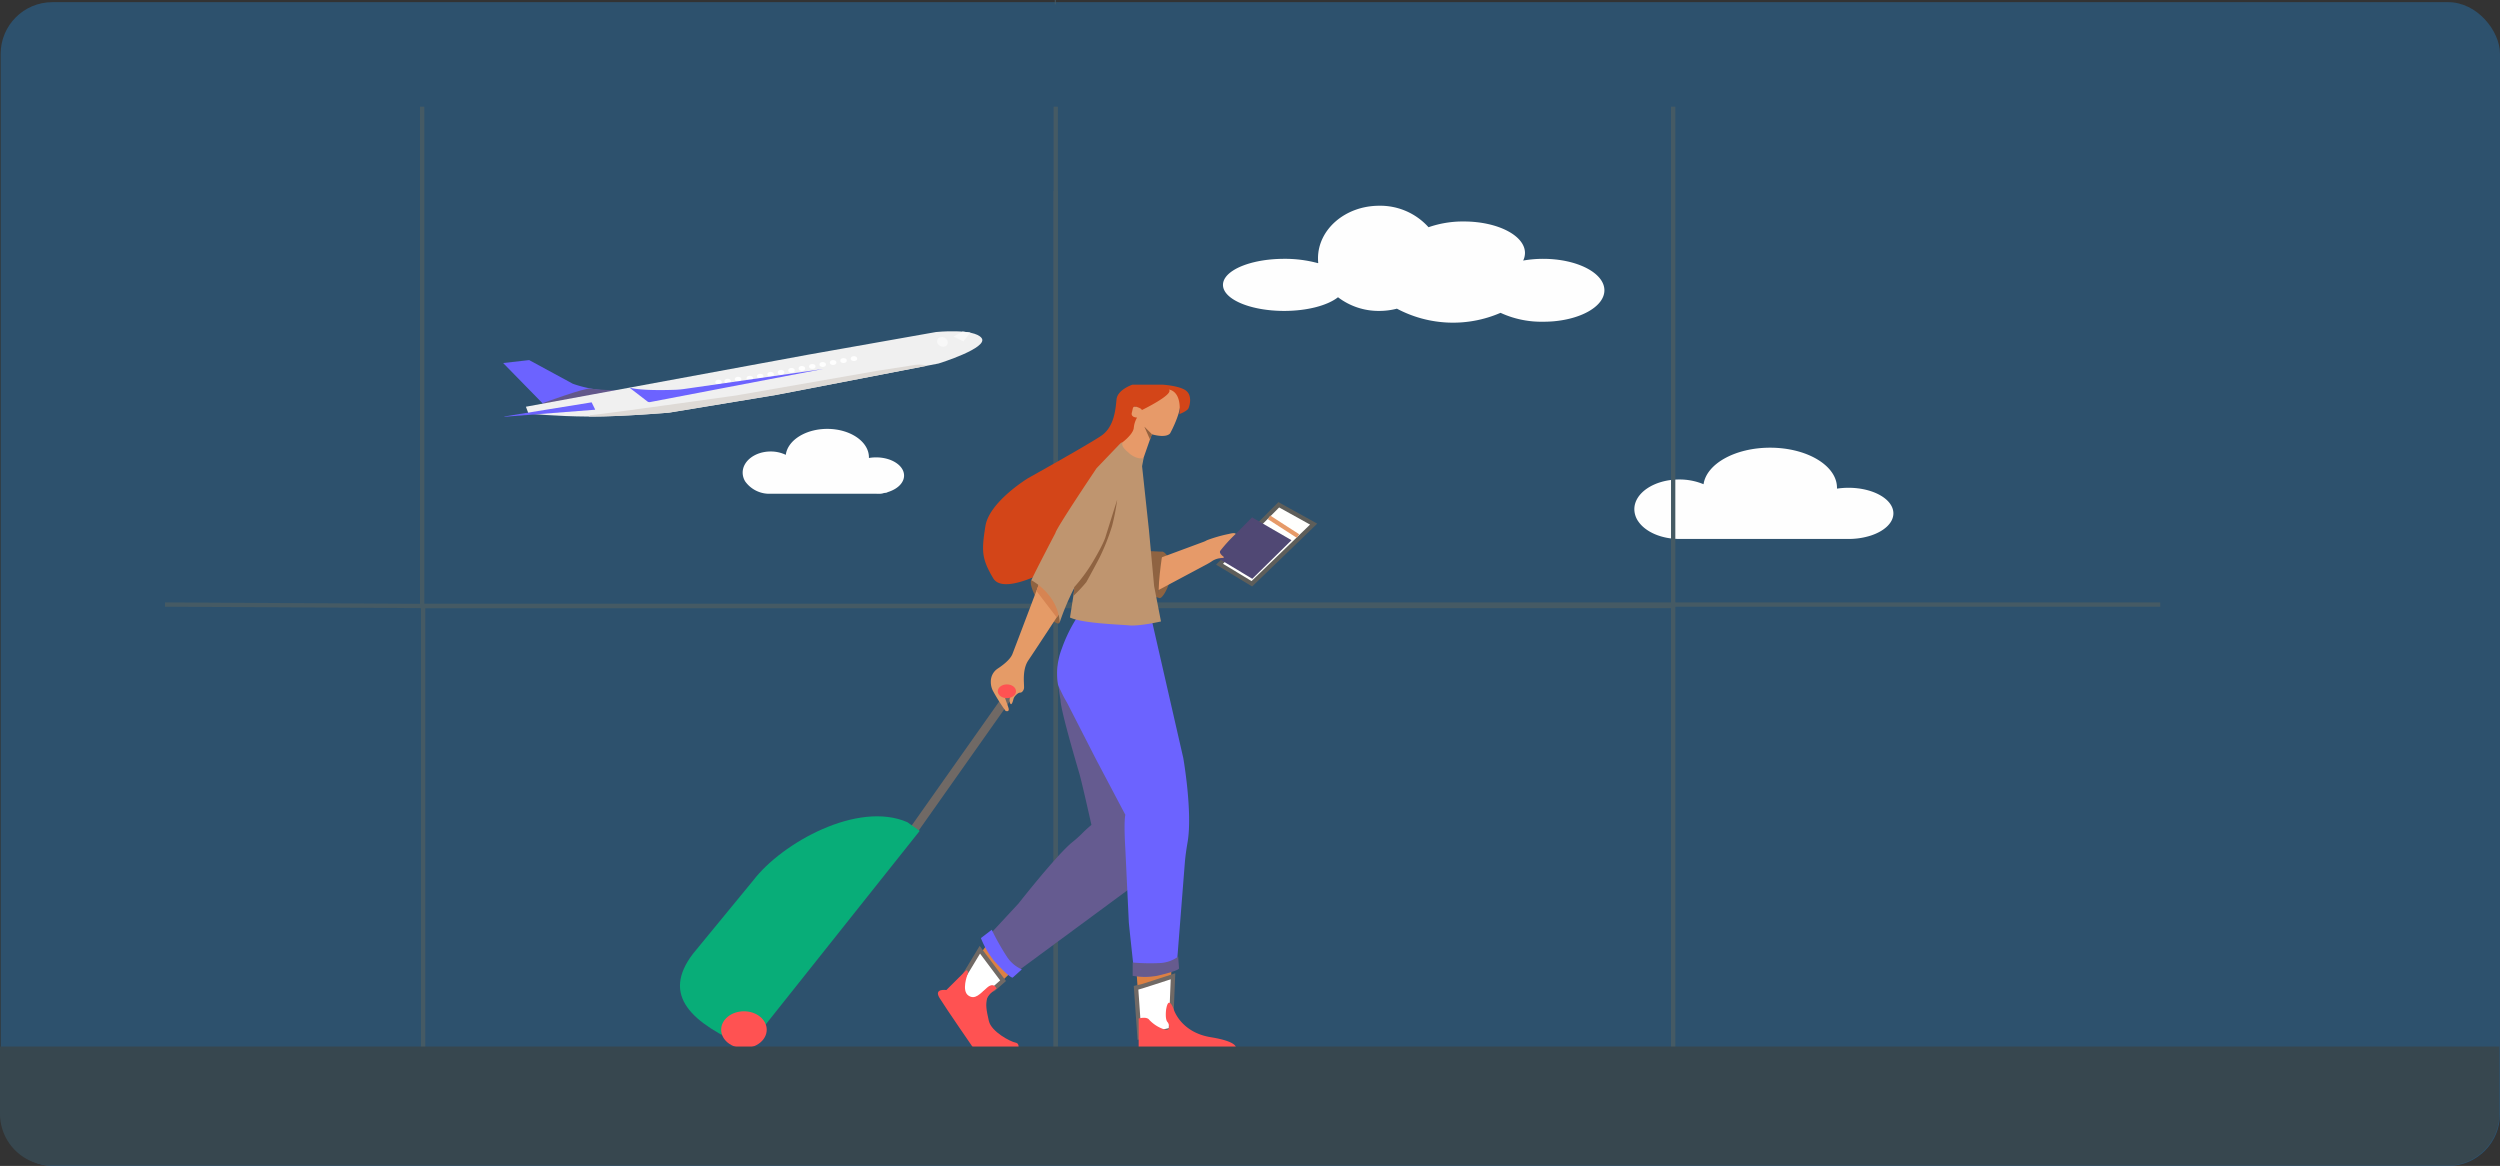 <svg xmlns="http://www.w3.org/2000/svg" width="580" height="270.5" viewBox="0 0 580 270.5">
  <rect x="0" y="0" width="580" height="270.5" fill="#333333" stroke="none"/>
  <g id="airplain" transform="translate(0.5 104.698)">
    <rect id="Rectangle_2368" data-name="Rectangle 2368" width="579.849" height="270" rx="12" transform="translate(-0.349 -104.197)" fill="#2196f3" opacity="0.3"/>
    <g id="airplane" transform="translate(116.225 -27.838)">
      <path id="Path_4661" data-name="Path 4661" d="M396.082,270.984,386,260.684l6.04-.684,10.126,5.492a28.076,28.076,0,0,0,10.108,1.576v1.744Z" transform="translate(-386 -253.322)" fill="#6c63ff"/>
      <path id="Path_4662" data-name="Path 4662" d="M433.516,289.421s-5.134-.228-6.342-.456S416,292.385,416,292.385l1.323.536,11.965-1.22Z" transform="translate(-406.94 -275.675)" fill="#62578a"/>
      <path id="Path_4663" data-name="Path 4663" d="M499.235,238.186l-2.715.524-35.036,6.772-24.764,4.1s-10.57.912-18.12.912c-.2,0-.4,0-.6,0-7.315-.034-13.9-.682-13.9-.682l-.6-1.6,65.535-12.084,29.6-5.244s8.758-.912,10.57,1.368S499.235,238.186,499.235,238.186Z" transform="translate(-398.215 -230.71)" fill="#f0f0f0"/>
      <path id="Path_4664" data-name="Path 4664" d="M530.031,264.909,495,271.681l-24.764,4.1s-10.57.912-18.12.912c-.2,0-.4,0-.6,0l.45-.34c1.51,0,33.825-4.56,33.825-4.56l32.617-5.7,8.832-1.373a6.386,6.386,0,0,1,2.8.187Z" transform="translate(-431.726 -256.909)" fill="#dedad6"/>
      <path id="Path_4665" data-name="Path 4665" d="M407.16,303.028,387,306.29c-.064.011-.049.082.016.077l20.958-1.631c.034,0,.055-.029.043-.052l-.8-1.631A.056.056,0,0,0,407.16,303.028Z" transform="translate(-386.668 -286.539)" fill="#6c63ff"/>
      <path id="Path_4702" data-name="Path 4702" d="M1.085,0A1.428,1.428,0,0,1,2.37,1.257a.976.976,0,0,1-1.08,1.089A1.428,1.428,0,0,1,0,1.092.976.976,0,0,1,1.085,0Z" transform="translate(100.449 1.682) rotate(-16.914)" fill="#f8f8f8"/>
      <path id="Path_4666" data-name="Path 4666" d="M735.926,231.228l-1.666,2.059L732,232.14l2.114-1.14Z" transform="translate(-627.506 -230.934)" fill="#f8f8f8"/>
      <ellipse id="Ellipse_635" data-name="Ellipse 635" cx="0.755" cy="0.57" rx="0.755" ry="0.57" transform="translate(53.757 10.554)" fill="#fefefe"/>
      <ellipse id="Ellipse_636" data-name="Ellipse 636" cx="0.755" cy="0.57" rx="0.755" ry="0.57" transform="translate(51.341 11.01)" fill="#fefefe"/>
      <ellipse id="Ellipse_637" data-name="Ellipse 637" cx="0.755" cy="0.57" rx="0.755" ry="0.57" transform="translate(49.227 11.238)" fill="#fefefe"/>
      <ellipse id="Ellipse_638" data-name="Ellipse 638" cx="0.755" cy="0.57" rx="0.755" ry="0.57" transform="translate(56.475 10.326)" fill="#fefefe"/>
      <ellipse id="Ellipse_639" data-name="Ellipse 639" cx="0.755" cy="0.57" rx="0.755" ry="0.57" transform="translate(58.891 9.87)" fill="#fefefe"/>
      <ellipse id="Ellipse_640" data-name="Ellipse 640" cx="0.755" cy="0.57" rx="0.755" ry="0.57" transform="translate(61.307 9.414)" fill="#fefefe"/>
      <ellipse id="Ellipse_641" data-name="Ellipse 641" cx="0.755" cy="0.57" rx="0.755" ry="0.57" transform="translate(63.723 8.958)" fill="#fefefe"/>
      <ellipse id="Ellipse_642" data-name="Ellipse 642" cx="0.755" cy="0.57" rx="0.755" ry="0.57" transform="translate(66.139 8.502)" fill="#fefefe"/>
      <ellipse id="Ellipse_643" data-name="Ellipse 643" cx="0.755" cy="0.57" rx="0.755" ry="0.57" transform="translate(68.555 8.046)" fill="#fefefe"/>
      <ellipse id="Ellipse_644" data-name="Ellipse 644" cx="0.755" cy="0.57" rx="0.755" ry="0.57" transform="translate(70.971 7.59)" fill="#fefefe"/>
      <ellipse id="Ellipse_645" data-name="Ellipse 645" cx="0.755" cy="0.57" rx="0.755" ry="0.57" transform="translate(73.387 7.134)" fill="#fefefe"/>
      <ellipse id="Ellipse_646" data-name="Ellipse 646" cx="0.755" cy="0.57" rx="0.755" ry="0.57" transform="translate(75.803 6.678)" fill="#fefefe"/>
      <ellipse id="Ellipse_647" data-name="Ellipse 647" cx="0.755" cy="0.57" rx="0.755" ry="0.57" transform="translate(78.219 6.222)" fill="#fefefe"/>
      <ellipse id="Ellipse_648" data-name="Ellipse 648" cx="0.755" cy="0.57" rx="0.755" ry="0.57" transform="translate(80.635 5.766)" fill="#fefefe"/>
      <path id="Path_4667" data-name="Path 4667" d="M528.4,269,496.2,273.642a20.35,20.35,0,0,1-2.174.2c-2.354.084-7.692.191-10.358-.44-.065-.015-.114.046-.066.083l4,3.078a.766.766,0,0,0,.6.127Z" transform="translate(-454.109 -260.27)" fill="#6c63ff"/>
    </g>
    <path id="Path_4668" data-name="Path 4668" d="M1315.1,364.375c0,2.226-2.152,4.164-5.331,5.181a16.807,16.807,0,0,1-5.089.754H1265.42c-4.187,0-7.8-1.636-9.451-3.994a5.012,5.012,0,0,1-.969-2.9c0-3.808,4.667-6.9,10.42-6.9a14.449,14.449,0,0,1,5.637,1.1c.7-4.751,7.348-8.476,15.447-8.476,8.564,0,15.509,4.164,15.509,9.3,0,.064,0,.132,0,.2a17.947,17.947,0,0,1,2.671-.2C1310.431,358.44,1315.1,361.1,1315.1,364.375Z" transform="translate(-876.333 -349.973)" fill="#fefefe"/>
    <path id="Path_4669" data-name="Path 4669" d="M1027.487,122.608c0,3.6-5.089,6.6-11.778,7.191-.785.068-1.592.1-2.416.1a22.644,22.644,0,0,1-9.9-2.066,27.705,27.705,0,0,1-24.04-.964,16.3,16.3,0,0,1-4.116.522,15.51,15.51,0,0,1-9.552-3.174c-2.4,1.89-7.094,3.174-12.494,3.174-7.84,0-14.194-2.7-14.194-6.042,0-1.22.849-2.355,2.31-3.306,2.537-1.648,6.91-2.736,11.884-2.736a29.205,29.205,0,0,1,7.913,1.024,10.9,10.9,0,0,1-.06-1.138c0-6.737,6.354-12.2,14.194-12.2a15.031,15.031,0,0,1,11.446,4.982,24.279,24.279,0,0,1,8.184-1.334c7.84,0,14.194,3.267,14.194,7.3a4.014,4.014,0,0,1-.42,1.767,26.763,26.763,0,0,1,4.648-.4C1021.133,115.312,1027.487,118.579,1027.487,122.608Z" transform="translate(-655.767 -159.956)" fill="#fefefe"/>
    <g id="miror" transform="translate(37.785 -104.198)">
      <rect id="Rectangle_2369" data-name="Rectangle 2369" width="146.77" height="129.096" transform="translate(59.877 140.088)" fill="none" stroke="#455a64" stroke-miterlimit="10" stroke-width="1"/>
      <rect id="Rectangle_2370" data-name="Rectangle 2370" width="143.244" height="129.096" transform="translate(206.647 140.088)" fill="none" stroke="#455a64" stroke-miterlimit="10" stroke-width="1"/>
      <path id="Path_4670" data-name="Path 4670" d="M953.765-76.887V38.62H810.521V-76.887" transform="translate(-603.874 101.135)" fill="none" stroke="#455a64" stroke-miterlimit="10" stroke-width="1"/>
      <path id="Path_4671" data-name="Path 4671" d="M470.8-83.182V13.1H323.806v-115.84" transform="translate(-264.149 126.987)" fill="none" stroke="#455a64" stroke-miterlimit="10" stroke-width="1"/>
      <line id="Line_106" data-name="Line 106" x1="59.877" y1="0.333" transform="translate(0 139.755)" fill="none" stroke="#455a64" stroke-miterlimit="10" stroke-width="1"/>
      <line id="Line_108" data-name="Line 108" x1="0.22" transform="translate(206.427)" fill="none" stroke="#455a64" stroke-miterlimit="10" stroke-width="1"/>
      <line id="Line_109" data-name="Line 109" x2="113.001" transform="translate(349.891 139.755)" fill="none" stroke="#455a64" stroke-miterlimit="10" stroke-width="1"/>
    </g>
    <g id="gerl" transform="translate(153.155 -15.459)">
      <path id="Path_4672" data-name="Path 4672" d="M870.8,290.368c-1.642-2.479-5.436-.684-5.436-.684L861.436,289l-1.812,2.663,1.313,1.487a5.513,5.513,0,0,0-2.955.5c-1.97.744.328,2.479.328,2.479a8.582,8.582,0,0,1,1.058.072s-2.055,5.343-3.369,5.343a6.8,6.8,0,0,0,3.624,3.648,3.57,3.57,0,0,0,2.416,1.6l2.509-7.189c3.612.992,4.269-.248,4.269-.248S872.44,292.847,870.8,290.368Zm-11.43,5.829c.248.037.748,1.611.859,1.7.075.056-.14-2.028,0-1.824Z" transform="translate(-750.988 -288.088)" fill="#e79a69"/>
      <path id="Path_4673" data-name="Path 4673" d="M878.69,327.86l1.732,1.735-.431,1.261-1.3-2.945" transform="translate(-766.826 -318.088)" fill="#95623f"/>
      <path id="Path_4674" data-name="Path 4674" d="M797.83,286.14s3.02.228,2.416,5.7c0,0,1.812-.684,2.114-1.368s.906-2.964-.6-4.1S796.32,285,796.32,285h-6.955s-3.473,1.14-3.7,3.42-.524,6.384-3.544,8.436-16.912,9.8-16.912,9.8-9.06,5.472-9.966,11.172-.906,7.524,1.812,12.084,16.006-3.648,16.006-3.648l13.741-27.7s2.707-1.943,2.869-3.534a5.721,5.721,0,0,1,.755-2.394s-1.51,0-1.208-1.14.151-1.71,1.359-1.254.906.684.906.684S799.038,287.28,797.83,286.14Z" transform="translate(-680.285 -285)" fill="#d34518"/>
      <path id="Path_4703" data-name="Path 4703" d="M.936,0C1.748.081,2.716,2.794,3.1,6.063s.032,5.854-.781,5.775S.536,9.045.154,5.777.123-.077.936,0Z" transform="translate(84.917 45.608) rotate(-24.725)" fill="#8f6341"/>
      <path id="Path_4704" data-name="Path 4704" d="M3.278.041c1.843.152,3.364.689,3.4,1.2s-1.434.8-3.277.647S.034,1.2,0,.688,1.435-.112,3.278.041Z" transform="translate(114.657 49.35) rotate(-74.277)" fill="#8f6341"/>
      <path id="Path_4705" data-name="Path 4705" d="M.675,0c.514.037,1.066,1.553,1.233,3.386S1.8,6.674,1.282,6.636.216,5.083.048,3.251.162-.037.675,0Z" transform="translate(115.344 38.976) rotate(-17.732)" fill="#8f6341"/>
      <path id="Path_4675" data-name="Path 4675" d="M936.344,421.025l7.5,4.543,14.336-13.846-8.094-4.484Z" transform="translate(-807.068 -379.368)" fill="#fffffd" stroke="#5e5e5a" stroke-miterlimit="10" stroke-width="1"/>
      <path id="Path_4706" data-name="Path 4706" d="M0,0,2.519,1.626l4.2,2.709" transform="translate(140.762 30.787)" fill="#f6f6f6" stroke="#e69a68" stroke-width="1"/>
      <path id="Path_4676" data-name="Path 4676" d="M932.193,428.954l8.851,5.328,9.1-8.955-9.15-5.3Z" transform="translate(-804.17 -389.242)" fill="#504874"/>
      <line id="Line_112" data-name="Line 112" x1="21.787" y2="30.879" transform="translate(58.461 72.277)" fill="none" stroke="#706965" stroke-miterlimit="10" stroke-width="2"/>
      <path id="Path_4677" data-name="Path 4677" d="M884.5,441.856l10.1-3.745a4.6,4.6,0,0,0,.745-.357,33.06,33.06,0,0,1,5.089-1.46c1.593-.412,1.593,0,1.593,0a35.862,35.862,0,0,0-3.585,3.914c-.274.472.31,1.026.755,1.356a.163.163,0,0,1-.086.293,4.86,4.86,0,0,0-2.429.647,11.4,11.4,0,0,1-1.145.713L884,449.376l-1.394.618-.8-7.828Z" transform="translate(-769.001 -401.657)" fill="#e69a69"/>
      <path id="Path_4678" data-name="Path 4678" d="M875.02,454l4.78.228s-1.593,10.032-.6,10.716l-4.979-.912Z" transform="translate(-763.708 -415.467)" fill="#8f6341"/>
      <path id="Path_4679" data-name="Path 4679" d="M772.244,483s-5.776,15.276-6.572,17.328c-.518,1.334-2.3,2.669-3.482,3.439a3.567,3.567,0,0,0-1.542,2.962,4.574,4.574,0,0,0,.443,2.076,41.816,41.816,0,0,0,2.987,4.748s.9.342.7-.57-1.2-2.964-1-3.648c.152-.521,1.459-.645,2.073-.675a.233.233,0,0,1,.185.348,1.678,1.678,0,0,1-.347.485,2.181,2.181,0,0,0-.67,1.874,1.322,1.322,0,0,0,.153.476c.279.479.558-.383.7-.943a2.02,2.02,0,0,1,.458-.862c.3-.327.727-.719,1.075-.728a.75.75,0,0,0,.473-.156,1.452,1.452,0,0,0,.48-1.187c0-1.14-.4-4.1,1-6.156s7.966-12.084,7.966-12.084l1.593-2.736Z" transform="translate(-684.433 -437.855)" fill="#e59b67"/>
      <path id="Path_4680" data-name="Path 4680" d="M796.742,482l-1,2.964,4.708,6.156,2.462-4.1Z" transform="translate(-708.932 -437.083)" fill="#d68452"/>
      <path id="Path_4681" data-name="Path 4681" d="M793.532,621.507,764.455,642.94l-4.979-9.576,6.771-7.3s8.928-11.378,12.531-14.27a27.452,27.452,0,0,0,2.157-1.918,28.017,28.017,0,0,1,2.24-2.052s-2.191-9.8-2.788-11.856-4.382-14.82-4.382-17.1c0,0-1.2-6.612-.6-7.98s22.306,41.269,22.306,41.269l1,7.752Z" transform="translate(-683.615 -505.682)" fill="#655b90"/>
      <path id="Path_4682" data-name="Path 4682" d="M872.244,862.785l.6,8.664,7.369-1.6.4-10.971Z" transform="translate(-762.327 -728.036)" fill="#dc8043"/>
      <path id="Path_4683" data-name="Path 4683" d="M833.055,510.982l7.767,33.972s2.2,12.595.984,19.565c-.281,1.609-.511,3.228-.64,4.862l-1.937,24.594s-6.771,2.736-9.759,1.14c0,0-1.294-11.742-1.294-12.2l-.8-16.872s-.4-6.062,0-7.933L820.607,545.3l-6.771-13.224a28.683,28.683,0,0,1-1.494-2.85,10.812,10.812,0,0,1-.6-1.368,16.015,16.015,0,0,1,.9-8.322,34.311,34.311,0,0,1,3.585-7.3l.6-2.736Z" transform="translate(-719.951 -458.313)" fill="#6c63ff"/>
      <path id="Path_4684" data-name="Path 4684" d="M750.607,846c0,.228-4.979,7.068-4.979,7.068l4.979,5.391,4.979-4.708Z" transform="translate(-673.949 -718.09)" fill="#dc8043"/>
      <path id="Path_4685" data-name="Path 4685" d="M869.607,868.368v3.085a16.594,16.594,0,0,0,5.658,0c2.507-.577,4.9-1.261,5.1-1.717l-.2-2.736a7.812,7.812,0,0,1-4.083,1.482A46.552,46.552,0,0,1,869.607,868.368Z" transform="translate(-760.486 -734.302)" fill="#665b8e"/>
      <path id="Path_4686" data-name="Path 4686" d="M755.555,839.688l-2.516,1.925A19.886,19.886,0,0,0,756.184,847c1.864,2.026,3.75,3.874,4.232,3.779l2.121-1.9a7.959,7.959,0,0,1-3.478-2.961A55.938,55.938,0,0,1,755.555,839.688Z" transform="translate(-679.122 -713.218)" fill="#6c63ff"/>
      <path id="Path_4687" data-name="Path 4687" d="M820.27,377.288l-1.2-13-1.593-14.82.344-1.824h-.942a4.866,4.866,0,0,1-2.589-1.368c-1.991-1.6-1.3-2.28-1.3-2.28h-.3l-.3.228-5.464,5.7s-9.361,13.908-9.56,15.048c0,0-4.78,9.12-5.576,10.944,0,0,6.174,3.192,6.572,9.8a59.134,59.134,0,0,1,3.505-8.254l-1.115,7.114c2.987,1.368,11.352,1.6,13.742,1.824s7.369-.912,7.369-.912Z" transform="translate(-706.17 -330.548)" fill="#bf956f"/>
      <path id="Path_4688" data-name="Path 4688" d="M824.3,422.292l-.2,2.052a35.5,35.5,0,0,0,2.987-3.192c.4-.684,2.987-5.472,3.186-5.928a49.5,49.5,0,0,0,2.788-7.068,52.342,52.342,0,0,0,1.2-6.156l-2.689,8.55s-.2,1.14-2.589,5.244A37.542,37.542,0,0,1,824.3,422.292Z" transform="translate(-728.725 -375.324)" fill="#8f6341"/>
      <ellipse id="Ellipse_652" data-name="Ellipse 652" cx="2.114" cy="1.596" rx="2.114" ry="1.596" transform="translate(77.831 69.541)" fill="#ff5252"/>
      <path id="Path_4689" data-name="Path 4689" d="M872.244,889.736c.2,0,8.564-2.736,8.564-2.736l-.5,12.426-7.27,1.71Z" transform="translate(-762.327 -749.742)" fill="#fff" stroke="#706965" stroke-miterlimit="10" stroke-width="1"/>
      <path id="Path_4690" data-name="Path 4690" d="M738.873,860l-5.776,9.576,6.572,4.788.4-4.332,1.992-.912,2.2-1.938Z" transform="translate(-665.203 -728.898)" fill="#fff" stroke="#706965" stroke-miterlimit="10" stroke-width="1"/>
      <path id="Path_4691" data-name="Path 4691" d="M726.545,880.973l-4.581,4.56s-2.987-.456-1.593,1.824,8.166,12.084,8.166,12.084h10.005s.65-1.482-.545-1.71-5.577-2.508-6.174-5.016-.8-4.1-.4-5.244,2.191-2.28,2.191-2.28-.6-1.6-2.191-.228-2.788,2.964-4.382,1.824-.2-4.788-.2-4.788S727.242,880.859,726.545,880.973Z" transform="translate(-656.061 -745.083)" fill="#ff5252"/>
      <path id="Path_4692" data-name="Path 4692" d="M874.223,917.562v7.39l22.505-.322s1.195-1.6-5.776-2.736-8.564-6.384-8.564-6.384-1.218-3.648-1.8,0c0,0-.287,2.166.31,2.85s.6,2.052-.4,1.824a8.369,8.369,0,0,1-3.784-2.28C876.115,916.992,874.223,917.562,874.223,917.562Z" transform="translate(-763.708 -770.501)" fill="#ff5252"/>
      <path id="Path_4701" data-name="Path 4701" d="M28.7,1.268l3.493.319-9.49,63.476C8.67,66.649-.686,64.748.9,52.544L4.5,30.808C5.913,19.969,16.239,2.677,28.7,1.268Z" transform="translate(32.625 86.059) rotate(30)" fill="#08ad78"/>
      <ellipse id="Ellipse_653" data-name="Ellipse 653" cx="5.285" cy="4.275" rx="5.285" ry="4.275" transform="translate(13.655 145.378)" fill="#ff5252"/>
    </g>
    <path id="Rectangle_2372" data-name="Rectangle 2372" d="M0,0H579.849a0,0,0,0,1,0,0V15.588a12,12,0,0,1-12,12H12a12,12,0,0,1-12-12V0A0,0,0,0,1,0,0Z" transform="translate(-0.5 138.1)" fill="#37474f"/>
    <path id="Path_4693" data-name="Path 4693" d="M675.671,393.65a9.289,9.289,0,0,1-3.171.536Z" transform="translate(-469.751 -384.337)" fill="#fefefe"/>
    <path id="Path_4694" data-name="Path 4694" d="M607.449,340.83c0,1.582-1.341,2.96-3.322,3.682a9.29,9.29,0,0,1-3.171.536H576.493a6.865,6.865,0,0,1-5.889-2.839,3.9,3.9,0,0,1-.6-2.063c0-2.706,2.908-4.9,6.493-4.9a8.049,8.049,0,0,1,3.512.78c.435-3.377,4.578-6.024,9.625-6.024,5.336,0,9.664,2.959,9.664,6.612,0,.046,0,.094,0,.139a9.833,9.833,0,0,1,1.664-.139C604.54,336.612,607.449,338.5,607.449,340.83Z" transform="translate(-398.206 -335.199)" fill="#fefefe"/>
    <path id="Path_4695" data-name="Path 4695" d="M1016.171,163.2h-3.642a10.772,10.772,0,0,1-.329-1.712A14.889,14.889,0,0,1,1016.171,163.2Z" transform="translate(-706.86 -205.11)" fill="#fefefe"/>
    <path id="Path_4696" data-name="Path 4696" d="M1016.171,163.2h-3.642a10.772,10.772,0,0,1-.329-1.712A14.889,14.889,0,0,1,1016.171,163.2Z" transform="translate(-706.86 -205.11)" fill="#fefefe"/>
  </g>
</svg>
